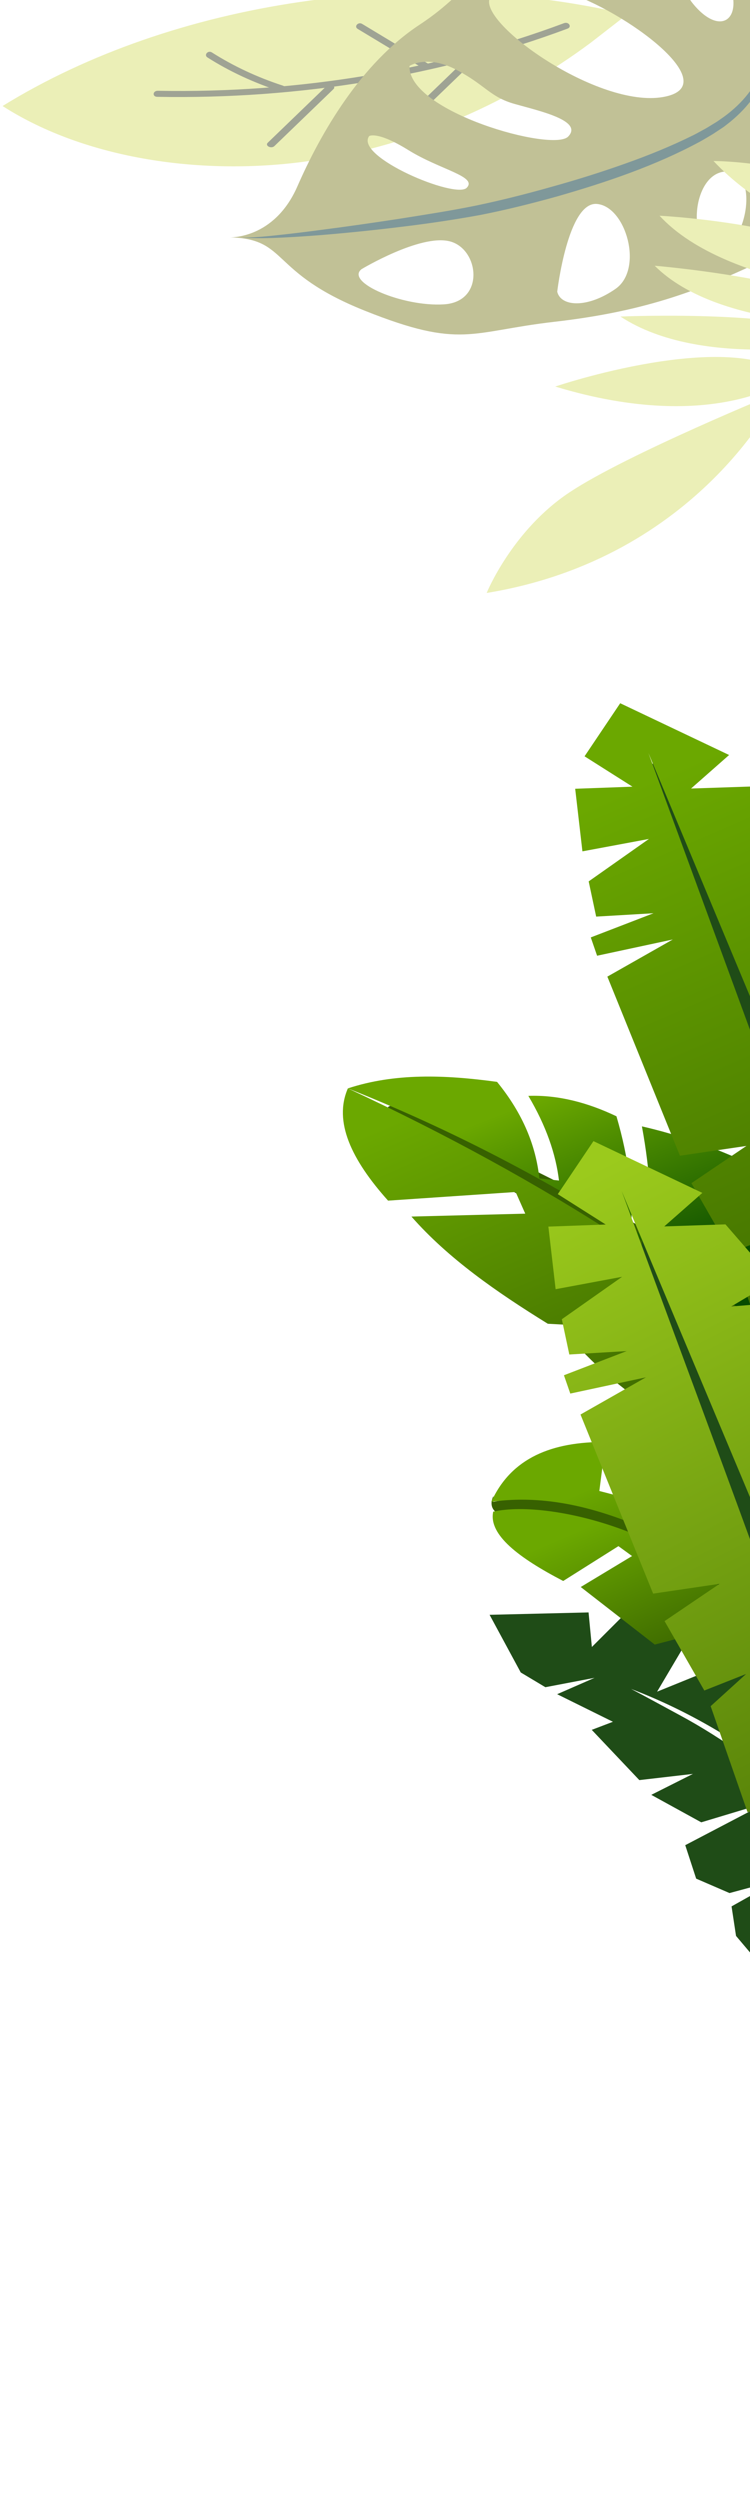 <?xml version="1.0" encoding="UTF-8"?>
<svg xmlns="http://www.w3.org/2000/svg" width="182" height="606" viewBox="0 0 182 606" fill="none">
  <g clip-path="url(#clip0_3_8766)">
    <path d="M301.822 555.175C301.822 555.163 298.446 506.562 298.446 506.562L283.198 505.807L297.265 500.371L287.483 474.928L266.559 484.952L285.147 471.978L278.192 466.661L250.672 475.328L259.871 458.116L250.782 446.501L239.796 451.94L248.127 444.536L237.756 433.824L221.147 442.724L234.513 432.67L207.043 413.696L187.313 428.502L198.418 409.811L180.826 401.383L159.455 410.055L166.98 397.34L151.432 391.428L143.629 399.22L142.826 390.844L118.806 391.42L126.364 405.395L132.345 408.972L144.292 406.693L135.2 410.666L148.737 417.352L143.598 419.308L155.143 431.489L168.148 429.986L158.044 435.063L170.171 441.724L185.988 436.958L166.286 447.264L168.935 455.373L177.032 458.87L189.062 455.627L177.523 462.101L178.609 469.256L183.212 474.699L205.201 471.595L191.059 482.718L194.833 495.126L223.641 490.279L200.919 499.396L202.944 508.068L228.695 504.862L205.584 514.507L210.254 523.475L237.252 519.143L214.186 530.668L220.417 543.654C227.154 548.387 233.942 553.084 240.679 557.829C242.978 559.457 247.746 564.494 250.414 565C257.38 566.323 267.638 561.94 274.64 560.655C267.981 542.992 263.389 523.852 253.439 507.642C244.586 493.236 235.094 478.316 224.012 465.509C208.325 447.369 186.322 427.257 165.009 415.779C161.069 413.655 157.006 411.418 153.151 409.393C181.412 420.141 201.041 438.724 222.734 458.933C241.397 476.32 257.006 503.076 267.353 526.137C272.181 536.898 276.077 548.059 281.079 558.735C283.068 558.963 301.865 555.831 301.822 555.175Z" fill="#1F4C17"></path>
    <path d="M238.697 368.919C218.283 346.732 197.459 324.862 172.347 307.887C154.638 295.91 135.337 286.28 116.069 277.096C112.004 275.155 99.434 266.773 94.771 268.041C91.224 269.011 101.788 274.718 103.719 275.959C131.164 293.635 160.339 308.669 186.892 327.722C203.426 339.577 216.769 354.173 230.555 368.97C232.136 370.678 233.729 372.373 235.322 374.081C236.004 372.517 237.196 372.107 238.197 370.818L238.697 368.919Z" fill="#376100"></path>
    <path d="M84.416 263.819C95.77 260.089 107.83 260.494 120.619 262.24C127.007 270.061 130.055 277.864 130.889 285.647L135.647 286.159C134.876 279.749 132.549 272.941 128.21 265.633C135.438 265.377 142.56 267.233 149.594 270.584C152.656 281.021 153.603 289.893 153.162 297.739L157.899 300.637C158.206 293.989 157.883 284.442 155.771 273.025C174.155 277.233 189.87 285.347 204.619 294.874C208.194 312.806 208.781 327.473 207.076 339.61C170.911 307.997 130.302 282.057 84.416 263.819Z" fill="url(#paint0_linear_3_8766)"></path>
    <path d="M84.416 263.82C80.904 271.885 85.287 281.122 94.169 291.029L125.13 288.933L127.459 294.183L99.838 294.888C108.803 305.092 120.558 313.221 132.936 320.872L175.29 323.156L180.019 327.005L140.971 327.138C147.381 333.895 155.011 339.885 164.145 344.949L207.478 344.385C173.359 312.185 131.691 285.84 84.416 263.82Z" fill="url(#paint1_linear_3_8766)"></path>
    <path d="M119.706 364.046C131.222 361.59 141.714 364.342 152.744 367.692C158.753 369.514 165.027 370.831 170.922 372.96C177.396 375.293 180.718 380.107 185.926 384.344C191.281 388.707 197.844 392.19 198.345 399.896C187.605 401.357 173.333 388.311 165.869 381.803C156.662 373.76 145.85 370.758 133.778 369.03C130.096 368.503 116.703 369.248 119.719 362.637L119.706 364.046Z" fill="#376100"></path>
    <path d="M181.476 378.395C183.297 371.204 183.914 361.704 184.568 352.252C175.812 349.084 166.243 346.946 153.171 349.116L149.241 362.394L145.44 361.408L146.969 349.53C134.003 349.438 124.058 353.342 119.224 364.029C141.064 360.961 161.749 372.124 182.365 384.102L181.476 378.395Z" fill="url(#paint2_linear_3_8766)"></path>
    <path d="M119.687 366.419C118.499 372.009 125.872 377.613 136.672 383.223L150.072 374.776L153.379 377.179L140.927 384.683L158.89 398.64L181.795 392.664C168.206 372.429 133.993 363.222 119.687 366.419Z" fill="url(#paint3_linear_3_8766)"></path>
    <path d="M235.685 405.385C240.898 403.491 251.216 404.918 254.717 400.846C238.19 374.28 226.017 339.631 216.672 311.053C213.192 300.415 209.857 290.137 206.526 279.439C203.711 270.426 199.67 261.675 195.738 253.085C187.936 236.017 180.197 220.137 169.972 204.148C165.763 197.558 162.982 190.314 158.784 183.836C155.972 191.129 161.068 202.288 162.648 209.707C164.547 218.637 167.281 226.932 169.838 235.658C175.132 253.778 181.174 271.288 188.838 288.626C196.114 305.096 205.808 319.498 213.405 336.045C221.742 354.205 229.147 372.79 236.404 391.398C238.194 395.975 239.662 400.575 241.452 405.14C242.812 403.965 244.67 405.033 246 404.414L235.685 405.385Z" fill="#1F4C17"></path>
    <path d="M233.383 520.171C238.596 518.277 248.914 519.704 252.415 515.631C235.889 489.066 223.715 454.417 214.371 425.839C210.89 415.201 207.555 404.923 204.224 394.225C201.41 385.212 197.368 376.461 193.436 367.871C185.634 350.803 177.895 334.923 167.67 318.934C163.461 312.344 160.68 305.1 156.482 298.622C153.67 305.915 158.767 317.074 160.346 324.493C162.245 333.423 164.979 341.718 167.537 350.443C172.83 368.564 178.872 386.073 186.536 403.412C193.812 419.869 203.506 434.271 211.103 450.83C219.44 469.003 226.845 487.575 234.102 506.196C235.892 510.786 237.36 515.373 239.151 519.938C240.51 518.764 242.368 519.843 243.698 519.212L233.383 520.171Z" fill="#1F4C17"></path>
    <path d="M150.503 170.46L176.929 183.009L167.701 191.135L182.552 190.638L194.443 204.318L183.957 210.541L197.874 209.405L216.012 230.088L190.976 237.751L225.44 235.538L229.76 246.307L203.5 251.127L231.298 251.376L246.49 284.668L218.255 297.358L247.022 295.712L251.863 318.81L227.479 325.539L252.111 327.021L247.468 350.974L225.408 345.411L157.348 182.513L216.565 343.75L192.809 350.794L189.451 337.511L203.719 331.643L187.907 333.072L178.982 307.427L187.576 299.605L177.432 303.618L167.784 286.793L181.14 277.765L164.998 280.142L147.385 236.73L163.265 227.724L144.894 231.664L143.363 227.225L158.584 221.365L144.67 222.18L142.853 213.646L157.471 203.356L141.335 206.364L139.578 191.192L153.477 190.686L141.851 183.326L150.503 170.46Z" fill="url(#paint4_linear_3_8766)"></path>
    <path d="M144.01 276.604L170.436 289.154L161.195 297.279L176.047 296.782L187.925 310.462L177.44 316.685L191.356 315.548L209.494 336.232L184.458 343.895L218.922 341.682L223.255 352.451L196.983 357.271L224.806 357.521L239.985 390.812L211.75 403.502L240.517 401.868L245.371 424.954L220.974 431.683L245.606 433.165C242.935 433.005 243.814 474.389 239.236 474.471C234.831 474.555 229.865 473.707 226.119 476.122C222.949 468.169 212.132 435.424 208.548 426.714C189.573 380.594 170.078 334.68 150.843 288.669C167.679 334.522 184.986 380.244 201.078 426.35C207.109 443.649 215.341 459.732 220.266 476.267C212.833 475.941 208.823 477.438 200.668 480.468C203.309 478.365 191.131 462.259 189.677 460.17C185.854 454.622 184.607 450.272 182.934 443.655L197.202 437.787L181.39 439.228L172.452 413.571L181.059 405.761L170.915 409.774L161.266 392.95L174.623 383.909L158.493 386.287L140.868 342.874L156.748 333.856L138.389 337.796L136.846 333.356L152.066 327.497L138.153 328.324L136.336 319.778L150.966 309.488L134.83 312.496L133.073 297.324L146.984 296.818L135.358 289.457L144.01 276.604Z" fill="url(#paint5_linear_3_8766)"></path>
  </g>
  <g opacity="0.5">
    <path d="M152.214 3.481C101.014 -8.543 42.129 0.087 0.62 25.7C20.736 38.588 49.199 42.734 75.139 39.014C101.063 35.294 124.498 24.347 143.318 10.382L152.214 3.481Z" fill="#D8DF6F"></path>
    <path d="M137.725 6.939C106.806 18.449 72.6 24.11 38.145 23.471C36.901 23.446 37.05 21.994 38.295 22.006C72.417 22.645 106.275 17.009 136.879 5.611C138.007 5.198 138.854 6.513 137.725 6.939Z" fill="#3F4729"></path>
    <path d="M68.036 22.156C61.613 20.065 55.705 17.334 50.344 13.927C49.398 13.326 50.477 12.111 51.423 12.713C56.651 16.032 62.393 18.724 68.667 20.766C69.829 21.142 69.198 22.532 68.036 22.156Z" fill="#3F4729"></path>
    <path d="M80.915 21.604C76.135 26.201 71.372 30.81 66.592 35.406C65.829 36.145 64.219 35.331 64.982 34.592C69.762 29.996 74.525 25.387 79.305 20.79C80.069 20.038 81.678 20.865 80.915 21.604Z" fill="#3F4729"></path>
    <path d="M115.966 13.902C111.187 18.498 106.423 23.107 101.643 27.704C100.88 28.443 99.27 27.629 100.034 26.89C104.813 22.293 109.577 17.684 114.357 13.088C115.12 12.348 116.746 13.163 115.966 13.902Z" fill="#3F4729"></path>
    <path d="M102.84 16.67C97.496 13.451 92.151 10.232 86.807 7.014C85.828 6.425 86.924 5.21 87.886 5.799C93.23 9.018 98.574 12.236 103.918 15.455C104.898 16.044 103.819 17.259 102.84 16.67Z" fill="#3F4729"></path>
    <path d="M134.524 78.005C114.077 80.347 112.019 84.693 88.551 75.325C65.084 65.956 70.162 57.903 55.723 57.527C55.723 57.527 66.527 58.053 72.17 45.165C77.813 32.277 87.555 15.356 101.845 5.974C116.135 -3.419 112.633 -8.918 139.835 -13.74C167.037 -18.562 171.402 -31.538 182.521 -16.157C193.641 -0.776 181.293 7.565 189.824 12.037C198.355 16.508 214.138 23.021 215.432 36.184C216.727 49.348 203.234 54.295 185.957 62.712C168.68 71.116 154.971 75.663 134.524 78.005ZM201.773 48.158C206.487 54.195 211.134 42.246 205.425 37.287C199.732 32.327 201.773 48.158 201.773 48.158ZM173.46 60.495C180.447 61.948 184.961 41.808 176.547 41.57C168.115 41.332 166.472 59.055 173.46 60.495ZM168.514 1.315C176.414 10.508 182.87 2.067 172.928 -11.034C162.987 -24.135 160.614 -7.878 168.514 1.315ZM160.879 23.522C176.58 20.804 151.436 2.455 137.212 -1.929C122.989 -6.312 118.823 -0.376 118.823 -0.376C116.367 5.837 145.179 26.24 160.879 23.522ZM137.876 33.103C141.577 29.258 131.022 26.928 124.931 25.213C118.84 23.497 117.877 20.654 110.741 16.909C103.604 13.164 99.372 15.982 99.372 15.982C98.941 27.079 134.175 36.948 137.876 33.103ZM113.247 45.528C115.952 42.76 106.824 41.169 99.14 36.41C91.472 31.65 89.58 32.991 89.58 32.991C85.962 37.975 110.525 48.283 113.247 45.528ZM202.819 26.315C203.831 21.317 185.061 15.155 185.924 20.766C186.77 26.39 201.79 31.325 202.819 26.315ZM109.114 58.491C101.961 56.7 87.738 65.242 87.738 65.242C83.688 68.411 97.712 74.41 107.753 73.772C117.794 73.133 116.284 60.282 109.114 58.491ZM149.378 70.014C156.216 65.242 151.934 50.075 144.864 49.436C137.793 48.797 135.221 70.703 135.221 70.703C136.084 74.36 142.523 74.786 149.378 70.014Z" fill="#83842E"></path>
    <path d="M186.588 8.993C187.252 13.852 185.891 18.875 182.97 23.346C181.476 25.576 179.518 27.617 177.277 29.471C176.696 29.922 176.132 30.385 175.534 30.823L173.676 32.051C173.061 32.477 172.414 32.84 171.767 33.228C171.12 33.604 170.472 34.005 169.808 34.356C159.12 40.13 147.171 44.188 135.038 47.657C128.931 49.348 122.79 50.888 116.45 52.128C110.11 53.281 103.754 54.22 97.364 54.984C90.974 55.773 84.568 56.424 78.145 56.963C74.925 57.213 71.706 57.439 68.469 57.589C66.859 57.664 65.233 57.727 63.623 57.739C62.81 57.739 61.997 57.739 61.2 57.714C60.387 57.677 59.574 57.664 58.794 57.502C59.59 57.602 60.403 57.552 61.2 57.527C61.997 57.489 62.81 57.426 63.607 57.364C65.2 57.239 66.81 57.063 68.386 56.888C71.573 56.537 74.76 56.149 77.929 55.723C84.269 54.909 90.609 53.995 96.916 53.03C103.206 52.028 109.513 51.064 115.67 49.799C121.794 48.521 127.902 46.968 133.877 45.277C139.885 43.611 145.81 41.758 151.585 39.704C157.378 37.662 163.004 35.37 168.298 32.74C168.962 32.414 169.593 32.051 170.24 31.7C170.887 31.35 171.535 31.011 172.132 30.623L173.974 29.496L175.7 28.294C177.941 26.653 179.932 24.787 181.526 22.733C184.712 18.637 186.505 13.852 186.588 8.993Z" fill="#003135"></path>
    <path d="M118.092 143.735C118.092 143.735 124.233 128.605 138.207 119.336C152.181 110.055 189.026 95.026 189.026 95.026C189.026 95.026 169.94 135.243 118.092 143.735Z" fill="#D8DF6F"></path>
    <path d="M192.245 91.356C192.245 91.356 174.005 105.622 134.738 93.698C134.738 93.685 177.458 79.257 192.245 91.356Z" fill="#D8DF6F"></path>
    <path d="M150.555 76.727C150.555 76.727 196.71 74.785 204.494 82.964C204.494 82.964 170.388 89.778 150.555 76.727Z" fill="#D8DF6F"></path>
    <path d="M210.751 78.718C210.751 78.718 174.637 80.158 158.87 64.415C158.87 64.402 204.527 68.222 210.751 78.718Z" fill="#D8DF6F"></path>
    <path d="M218.585 72.143C218.585 72.143 176.612 70.277 160.049 52.291C160.032 52.291 209.772 54.708 218.585 72.143Z" fill="#D8DF6F"></path>
    <path d="M224.925 65.479C224.925 65.479 190.902 58.039 173.144 39.027C173.144 39.027 213.141 38.926 228.294 63.638L224.925 65.479Z" fill="#D8DF6F"></path>
  </g>
  <defs>
    <linearGradient id="paint0_linear_3_8766" x1="138.227" y1="263.403" x2="157.79" y2="313.143" gradientUnits="userSpaceOnUse">
      <stop stop-color="#6BA800"></stop>
      <stop offset="1" stop-color="#074B00"></stop>
    </linearGradient>
    <linearGradient id="paint1_linear_3_8766" x1="123.896" y1="259.615" x2="165.021" y2="354.311" gradientUnits="userSpaceOnUse">
      <stop stop-color="#6BA800"></stop>
      <stop offset="1" stop-color="#376100"></stop>
    </linearGradient>
    <linearGradient id="paint2_linear_3_8766" x1="151.469" y1="357.164" x2="168.076" y2="395.403" gradientUnits="userSpaceOnUse">
      <stop stop-color="#6BA800"></stop>
      <stop offset="1" stop-color="#376100"></stop>
    </linearGradient>
    <linearGradient id="paint3_linear_3_8766" x1="145.457" y1="368.749" x2="161.794" y2="406.367" gradientUnits="userSpaceOnUse">
      <stop stop-color="#6BA800"></stop>
      <stop offset="1" stop-color="#376100"></stop>
    </linearGradient>
    <linearGradient id="paint4_linear_3_8766" x1="162.773" y1="186.62" x2="231.099" y2="343.948" gradientUnits="userSpaceOnUse">
      <stop stop-color="#6BA800"></stop>
      <stop offset="1" stop-color="#376100"></stop>
    </linearGradient>
    <linearGradient id="paint5_linear_3_8766" x1="144.488" y1="282.994" x2="253.066" y2="498.114" gradientUnits="userSpaceOnUse">
      <stop stop-color="#9BCA1C"></stop>
      <stop offset="1" stop-color="#376100"></stop>
    </linearGradient>
    <clipPath id="clip0_3_8766">
      <rect width="229.681" height="433.718" fill="white" transform="matrix(-1 -0.009 -0.009 1 313.778 171.922)"></rect>
    </clipPath>
  </defs>
</svg>
